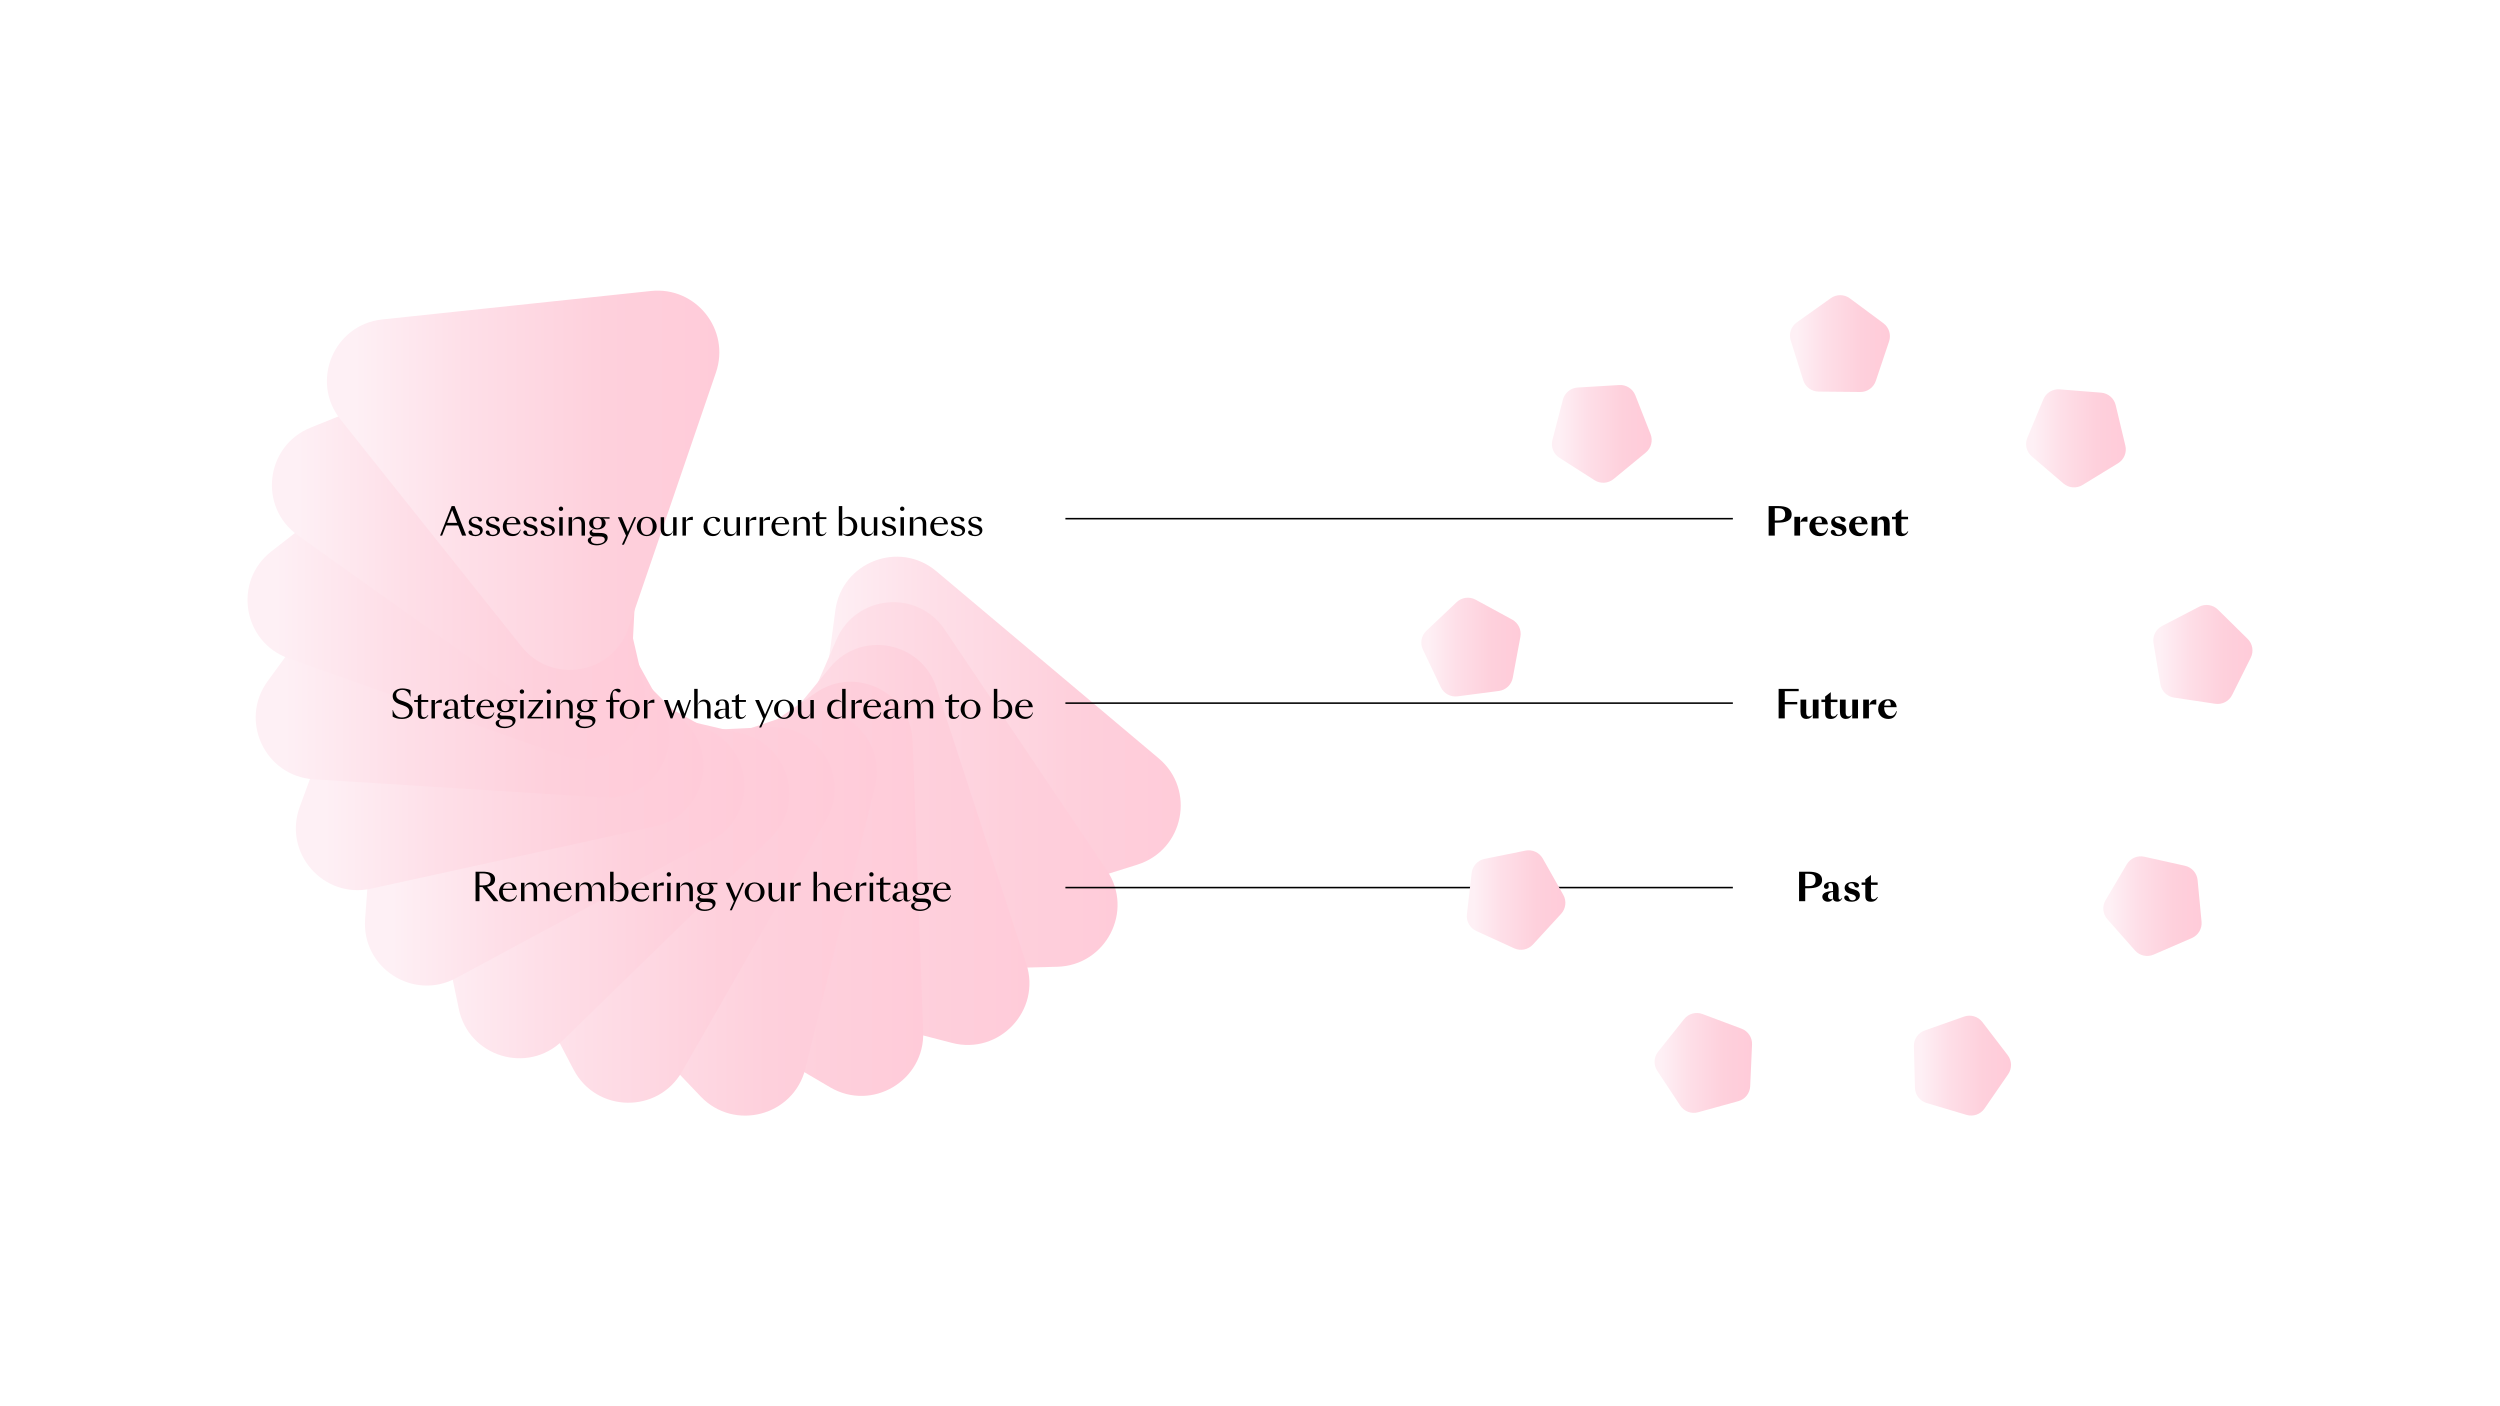 <?xml version="1.0" encoding="UTF-8"?><svg id="Layer_1" xmlns="http://www.w3.org/2000/svg" xmlns:xlink="http://www.w3.org/1999/xlink" viewBox="0 0 1600 900"><defs><style>.cls-1,.cls-2{fill:none;}.cls-3{fill:url(#linear-gradient-8);}.cls-4{fill:url(#linear-gradient-7);}.cls-5{fill:url(#linear-gradient-5);}.cls-6{fill:url(#linear-gradient-6);}.cls-7{fill:url(#linear-gradient-9);}.cls-8{fill:url(#linear-gradient-4);}.cls-9{fill:url(#linear-gradient-3);}.cls-10{fill:url(#linear-gradient-2);}.cls-11{fill:url(#linear-gradient);}.cls-12{fill:#fff;}.cls-13{fill:url(#linear-gradient-10);}.cls-14{fill:url(#linear-gradient-11);}.cls-15{fill:url(#linear-gradient-12);}.cls-16{fill:url(#linear-gradient-13);}.cls-17{fill:url(#linear-gradient-19);}.cls-18{fill:url(#linear-gradient-14);}.cls-19{fill:url(#linear-gradient-21);}.cls-20{fill:url(#linear-gradient-20);}.cls-21{fill:url(#linear-gradient-22);}.cls-22{fill:url(#linear-gradient-15);}.cls-23{fill:url(#linear-gradient-16);}.cls-24{fill:url(#linear-gradient-17);}.cls-25{fill:url(#linear-gradient-18);}.cls-2{stroke:#000;stroke-miterlimit:10;}</style><linearGradient id="linear-gradient" x1="511.51" y1="481.59" x2="755.68" y2="481.59" gradientUnits="userSpaceOnUse"><stop offset=".07" stop-color="#fef0f5"/><stop offset=".35" stop-color="#fedfe8"/><stop offset=".71" stop-color="#fed0dc"/><stop offset="1" stop-color="#ffcbd9"/></linearGradient><linearGradient id="linear-gradient-2" x1="463.16" y1="504.25" x2="715.25" y2="504.25" xlink:href="#linear-gradient"/><linearGradient id="linear-gradient-3" x1="412.25" y1="540.78" x2="658.87" y2="540.78" xlink:href="#linear-gradient"/><linearGradient id="linear-gradient-4" x1="362.68" y1="568.84" x2="590.87" y2="568.84" xlink:href="#linear-gradient"/><linearGradient id="linear-gradient-5" x1="318.19" y1="584.13" x2="561.2" y2="584.13" xlink:href="#linear-gradient"/><linearGradient id="linear-gradient-6" x1="282.24" y1="585.51" x2="534.2" y2="585.51" xlink:href="#linear-gradient"/><linearGradient id="linear-gradient-7" x1="257.67" y1="553.04" x2="505.17" y2="553.04" xlink:href="#linear-gradient"/><linearGradient id="linear-gradient-8" x1="233.56" y1="504.92" x2="476.42" y2="504.92" xlink:href="#linear-gradient"/><linearGradient id="linear-gradient-9" x1="189.33" y1="448.95" x2="450.19" y2="448.95" xlink:href="#linear-gradient"/><linearGradient id="linear-gradient-10" x1="163.63" y1="395.25" x2="428.46" y2="395.25" xlink:href="#linear-gradient"/><linearGradient id="linear-gradient-11" x1="158.42" y1="362.06" x2="412.83" y2="362.06" xlink:href="#linear-gradient"/><linearGradient id="linear-gradient-12" x1="174.02" y1="331.98" x2="413.49" y2="331.98" xlink:href="#linear-gradient"/><linearGradient id="linear-gradient-13" x1="209.22" y1="307.37" x2="460.39" y2="307.37" xlink:href="#linear-gradient"/><linearGradient id="linear-gradient-14" x1="1059.31" y1="679.91" x2="1121.71" y2="679.91" gradientTransform="translate(-.39 .36)" xlink:href="#linear-gradient"/><linearGradient id="linear-gradient-15" x1="939.14" y1="575.68" x2="1002.24" y2="575.68" gradientTransform="translate(-.39 .36)" xlink:href="#linear-gradient"/><linearGradient id="linear-gradient-16" x1="910.03" y1="413.78" x2="973.62" y2="413.78" gradientTransform="translate(-.39 .36)" xlink:href="#linear-gradient"/><linearGradient id="linear-gradient-17" x1="993.59" y1="277.33" x2="1057.47" y2="277.33" gradientTransform="translate(-.39 .36)" xlink:href="#linear-gradient"/><linearGradient id="linear-gradient-18" x1="1145.97" y1="219.55" x2="1209.93" y2="219.55" gradientTransform="translate(-.39 .36)" xlink:href="#linear-gradient"/><linearGradient id="linear-gradient-19" x1="1297.1" y1="280.18" x2="1360.92" y2="280.18" gradientTransform="translate(-.39 .36)" xlink:href="#linear-gradient"/><linearGradient id="linear-gradient-20" x1="1378.5" y1="418.49" x2="1441.97" y2="418.49" gradientTransform="translate(-.39 .36)" xlink:href="#linear-gradient"/><linearGradient id="linear-gradient-21" x1="1346.51" y1="579.56" x2="1409.43" y2="579.56" gradientTransform="translate(-.39 .36)" xlink:href="#linear-gradient"/><linearGradient id="linear-gradient-22" x1="1225.29" y1="681.64" x2="1287.45" y2="681.64" gradientTransform="translate(-.39 .36)" xlink:href="#linear-gradient"/></defs><rect class="cls-12" width="1600" height="900"/><g id="_Radial_Repeat_"><path class="cls-11" d="M727.92,553.38l-165,51.67c-27.61,8.65-54.86-14.29-51.05-42.96l22.74-171.4c4.11-30.97,40.8-45.19,64.7-25.07l142.26,119.72c23.9,20.12,16.16,58.7-13.65,68.03Z"/></g><g id="_Radial_Repeat_-2"><path class="cls-10" d="M676.61,618.73l-172.84,4.36c-28.92.73-48.82-28.81-37.28-55.34l68.95-158.56c12.46-28.65,51.65-32.24,69.1-6.33l103.89,154.2c17.46,25.91-.59,60.88-31.82,61.67Z"/></g><g id="_Radial_Repeat_-3"><path class="cls-9" d="M609.33,667.47l-167.39-43.29c-28.01-7.24-39.03-41.11-20.65-63.45l109.86-133.51c19.85-24.12,58.51-16.81,68.18,12.9l57.53,176.81c9.67,29.71-17.29,58.37-47.53,50.55Z"/></g><g id="_Radial_Repeat_-4"><path class="cls-8" d="M531.25,695.86l-149.06-87.61c-24.94-14.66-26.23-50.25-2.42-66.68l142.31-98.2c25.71-17.74,60.88-.09,62.01,31.13l6.75,185.81c1.13,31.22-32.66,51.38-59.59,35.55Z"/></g><g id="_Radial_Repeat_-5"><path class="cls-5" d="M448.38,701.7l-119.25-125.19c-19.95-20.95-11.42-55.52,15.99-64.78l163.81-55.32c29.6-10,58.56,16.64,51.08,46.97l-44.56,180.51c-7.49,30.33-45.52,40.43-67.07,17.81Z"/></g><g id="_Radial_Repeat_-6"><path class="cls-6" d="M367.09,684.54l-80.27-153.14c-13.43-25.62,4.28-56.52,33.17-57.89l172.71-8.19c31.21-1.48,51.74,32.09,36.21,59.2l-92.43,161.33c-15.53,27.11-54.87,26.37-69.38-1.3Z"/></g><g id="_Radial_Repeat_-7"><path class="cls-4" d="M293.63,645.72l-35.11-169.3c-5.87-28.33,19.64-53.17,47.8-46.55l168.31,39.57c30.41,7.15,40.93,45.07,18.55,66.86l-133.2,129.73c-22.38,21.8-60.01,10.28-66.35-20.31Z"/></g><g id="_Radial_Repeat_-8"><path class="cls-3" d="M233.67,588.21l12.75-172.43c2.13-28.85,33.49-45.73,58.75-31.63l150.96,84.29c27.28,15.23,26.98,54.58-.53,69.39l-163.71,88.14c-27.51,14.81-60.52-6.6-58.22-37.76Z"/></g><g id="_Radial_Repeat_-9"><path class="cls-7" d="M191.82,516.44l59.63-162.29c9.98-27.15,44.77-34.77,65.18-14.27l122,122.52c22.04,22.14,10.94,59.89-19.57,66.57l-181.63,39.78c-30.52,6.68-56.38-22.97-45.61-52.3Z"/></g><g id="_Radial_Repeat_-10"><path class="cls-13" d="M171.3,435.94l101.92-139.67c17.05-23.37,52.6-21.14,66.59,4.18l83.65,151.32c15.11,27.34-5.93,60.59-37.11,58.63l-185.57-11.65c-31.18-1.96-47.9-37.58-29.48-62.81Z"/></g><g id="_Radial_Repeat_-11"><path class="cls-14" d="M173.67,352.89l136.37-106.3c22.82-17.78,56.38-5.87,62.88,22.31l38.86,168.48c7.02,30.44-22.35,56.63-51.79,46.18l-175.23-62.18c-29.44-10.45-35.73-49.29-11.09-68.5Z"/></g><g id="_Radial_Repeat_-12"><path class="cls-15" d="M198.78,273.69l160.32-64.74c26.82-10.83,55.82,9.84,54.33,38.73l-8.92,172.67c-1.61,31.2-37.05,48.31-62.48,30.18l-151.4-107.93c-25.44-18.13-20.82-57.21,8.15-68.91Z"/></g><g id="_Radial_Repeat_-13"><path class="cls-16" d="M244.67,204.44l171.94-18.21c28.77-3.05,50.97,24.8,41.6,52.17l-56.01,163.58c-10.12,29.56-48.89,36.28-68.37,11.85l-115.93-145.37c-19.48-24.42-4.3-60.73,26.77-64.02Z"/></g><rect class="cls-1" x="248.86" y="323.89" width="413.22" height="333.15"/><path d="M293.2,336.28h-7.68l-2.57,6.5h-1.3l7.42-18.89h1.87l7.42,18.89h-2.62l-2.54-6.5ZM286.16,334.64h6.41l-3.19-8.14-3.22,8.14Z"/><path d="M299.83,340.62c0-.62.43-1.1,1.18-1.1.98,0,1.06.67,1.25,1.37.22.74.55,1.42,2.09,1.42s2.86-.72,2.86-2.14c0-1.25-1.13-1.9-2.69-2.33l-1.27-.36c-2.18-.62-3.22-1.8-3.22-3.43,0-1.87,1.78-3.38,4.46-3.38,2.16,0,3.96.77,3.96,1.99,0,.65-.38,1.15-1.1,1.15-1.82,0-.53-2.35-3.24-2.35-1.34,0-2.45.74-2.45,1.9,0,.98.72,1.63,2.35,2.09l1.27.36c2.28.65,3.67,1.58,3.67,3.6,0,2.42-2.35,3.72-4.73,3.72-2.11,0-4.39-.96-4.39-2.5Z"/><path d="M310.9,340.62c0-.62.43-1.1,1.18-1.1.98,0,1.06.67,1.25,1.37.22.74.55,1.42,2.09,1.42s2.86-.72,2.86-2.14c0-1.25-1.13-1.9-2.69-2.33l-1.27-.36c-2.18-.62-3.22-1.8-3.22-3.43,0-1.87,1.78-3.38,4.46-3.38,2.16,0,3.96.77,3.96,1.99,0,.65-.38,1.15-1.1,1.15-1.82,0-.53-2.35-3.24-2.35-1.34,0-2.45.74-2.45,1.9,0,.98.72,1.63,2.35,2.09l1.27.36c2.28.65,3.67,1.58,3.67,3.6,0,2.42-2.35,3.72-4.73,3.72-2.11,0-4.39-.96-4.39-2.5Z"/><path d="M324.23,335.6c-.02.26-.02.53-.02.79,0,3.12,1.56,5.4,4.54,5.4,1.68,0,3.41-.72,4.2-2.88l.29.07c-.7,2.76-2.47,4.13-5.26,4.13-3.65,0-6.19-2.38-6.19-6.12s2.78-6.26,6.07-6.26c2.81,0,5.02,1.82,5.23,4.87h-8.86ZM324.35,334.76h6.19c-.17-2.16-.94-3.34-2.69-3.34-2.18,0-3.22,1.66-3.5,3.34Z"/><path d="M334.93,340.62c0-.62.43-1.1,1.18-1.1.98,0,1.06.67,1.25,1.37.22.74.55,1.42,2.09,1.42s2.86-.72,2.86-2.14c0-1.25-1.13-1.9-2.69-2.33l-1.27-.36c-2.18-.62-3.22-1.8-3.22-3.43,0-1.87,1.78-3.38,4.46-3.38,2.16,0,3.96.77,3.96,1.99,0,.65-.38,1.15-1.1,1.15-1.82,0-.53-2.35-3.24-2.35-1.34,0-2.45.74-2.45,1.9,0,.98.72,1.63,2.35,2.09l1.27.36c2.28.65,3.67,1.58,3.67,3.6,0,2.42-2.35,3.72-4.73,3.72-2.11,0-4.39-.96-4.39-2.5Z"/><path d="M345.99,340.62c0-.62.43-1.1,1.18-1.1.98,0,1.06.67,1.25,1.37.22.74.55,1.42,2.09,1.42s2.86-.72,2.86-2.14c0-1.25-1.13-1.9-2.69-2.33l-1.27-.36c-2.18-.62-3.22-1.8-3.22-3.43,0-1.87,1.78-3.38,4.46-3.38,2.16,0,3.96.77,3.96,1.99,0,.65-.38,1.15-1.1,1.15-1.82,0-.53-2.35-3.24-2.35-1.34,0-2.45.74-2.45,1.9,0,.98.72,1.63,2.35,2.09l1.27.36c2.28.65,3.67,1.58,3.67,3.6,0,2.42-2.35,3.72-4.73,3.72-2.11,0-4.39-.96-4.39-2.5Z"/><path d="M359.01,324.2c.79,0,1.42.62,1.42,1.42s-.62,1.39-1.42,1.39-1.39-.6-1.39-1.39.6-1.42,1.39-1.42ZM360.14,342.78h-2.21v-11.79h2.21v11.79Z"/><path d="M366.13,334.52v8.26h-2.21v-11.79h2.21v3.53c.36-2.18,1.87-3.79,4.2-3.79,2.98,0,4.06,1.94,4.06,4.66v7.39h-2.21v-7.34c0-2.42-1.03-3.38-2.69-3.38-1.37,0-2.81.65-3.36,2.47Z"/><path d="M384.24,331h5.86v.98l-4.06-.12c.94.65,1.58,1.61,1.58,2.93,0,2.52-2.59,4.06-5.28,4.06-.62,0-1.25-.07-1.85-.24-1.25.29-1.61.91-1.61,1.37,0,.62.5,1.06,2.11,1.06h1.87c3.24,0,6.05.34,6.05,3.05,0,3.22-3.7,4.92-6.91,4.92s-5.81-1.18-5.81-3.24c0-1.51,1.7-2.21,4.08-2.47-1.56.53-2.06,1.25-2.06,2.18,0,2.02,1.97,2.64,3.98,2.64,2.26,0,4.87-.94,4.87-2.71,0-1.54-1.15-2.11-3.82-2.11h-2.74c-2.38,0-3.19-1.34-3.19-2.33,0-1.3,1.25-2.11,3.14-2.35-1.9-.55-3.38-1.9-3.38-3.82,0-2.52,2.59-4.06,5.26-4.06.6,0,1.25.1,1.9.26ZM382.34,331.48c-1.78,0-2.71,1.13-2.71,3.31s.94,3.31,2.71,3.31,2.76-1.03,2.76-3.31-.91-3.31-2.76-3.31Z"/><path d="M397.92,331l3.89,9.36,4.13-9.36h1.22l-7.85,17.59h-1.3l2.64-5.74-5.21-11.86h2.47Z"/><path d="M413.92,343.12c-3.43,0-6.36-2.62-6.36-6.19s2.93-6.19,6.36-6.19,6.36,2.64,6.36,6.19-2.93,6.19-6.36,6.19ZM413.92,331.5c-2.98,0-3.84,3.02-3.84,5.42s.82,5.42,3.84,5.42,3.84-3.14,3.84-5.42-.82-5.42-3.84-5.42Z"/><path d="M426.8,343.12c-2.66,0-3.98-1.63-3.98-4.99v-7.13h2.21v7.42c0,2.42.98,3.5,2.64,3.5,1.32,0,2.52-.65,3.14-2.42-.38,2.16-1.97,3.62-4.01,3.62ZM430.81,331h2.21v11.79h-2.21v-11.79Z"/><path d="M441.81,332.75c-1.13,0-2.4.24-2.81,1.39v8.64h-2.21v-11.79h2.21v3.14c.36-1.99,1.9-3.41,4.42-3.41v2.14c-.38-.07-.98-.12-1.61-.12Z"/><path d="M456.45,331.45c-2.21,0-3.84,1.82-3.74,5.04.1,3.05,1.61,5.3,4.34,5.3,1.39,0,3.02-.6,3.94-2.88l.26.1c-.65,2.71-2.35,4.1-5.02,4.1-3.41,0-5.98-2.28-5.98-6.14,0-4.1,3.34-6.22,6.46-6.22,2.09,0,4.1.89,4.1,2.21,0,.58-.41,1.08-1.06,1.08-2.21,0-.72-2.59-3.31-2.59Z"/><path d="M467.38,343.12c-2.66,0-3.98-1.63-3.98-4.99v-7.13h2.21v7.42c0,2.42.98,3.5,2.64,3.5,1.32,0,2.52-.65,3.14-2.42-.38,2.16-1.97,3.62-4.01,3.62ZM471.39,331h2.21v11.79h-2.21v-11.79Z"/><path d="M482.39,332.75c-1.13,0-2.4.24-2.81,1.39v8.64h-2.21v-11.79h2.21v3.14c.36-1.99,1.9-3.41,4.42-3.41v2.14c-.38-.07-.98-.12-1.61-.12Z"/><path d="M491.19,332.75c-1.13,0-2.4.24-2.81,1.39v8.64h-2.21v-11.79h2.21v3.14c.36-1.99,1.9-3.41,4.42-3.41v2.14c-.38-.07-.98-.12-1.61-.12Z"/><path d="M496.16,335.6c-.02.26-.02.53-.02.79,0,3.12,1.56,5.4,4.54,5.4,1.68,0,3.41-.72,4.2-2.88l.29.07c-.7,2.76-2.47,4.13-5.26,4.13-3.65,0-6.19-2.38-6.19-6.12s2.78-6.26,6.07-6.26c2.81,0,5.02,1.82,5.23,4.87h-8.86ZM496.28,334.76h6.19c-.17-2.16-.94-3.34-2.69-3.34-2.18,0-3.22,1.66-3.5,3.34Z"/><path d="M510.02,334.52v8.26h-2.21v-11.79h2.21v3.53c.36-2.18,1.87-3.79,4.2-3.79,2.98,0,4.06,1.94,4.06,4.66v7.39h-2.21v-7.34c0-2.42-1.03-3.38-2.69-3.38-1.37,0-2.81.65-3.36,2.47Z"/><path d="M519.87,331h2.38v-2.59l2.18-1.3v3.89h4.46v1.22h-4.46v7.42c0,1.94.86,2.4,1.87,2.4s1.8-.53,2.35-1.49l.29.12c-.7,1.49-1.73,2.45-3.55,2.45s-3.14-.58-3.14-3.19v-7.7h-2.38v-1.22Z"/><path d="M536.84,342.78v-18.89h2.21v8.76c.62-.86,1.85-1.92,3.67-1.92,3.53,0,5.93,2.62,5.93,6.19s-2.4,6.19-5.93,6.19c-1.82,0-3.05-1.06-3.67-1.92v1.58h-2.21ZM539.05,332.65v8.54c.82.62,1.63.84,2.64.84,2.69,0,4.51-1.94,4.51-5.11s-1.82-5.11-4.51-5.11c-1.01,0-1.82.22-2.64.84Z"/><path d="M555.25,343.12c-2.66,0-3.98-1.63-3.98-4.99v-7.13h2.21v7.42c0,2.42.98,3.5,2.64,3.5,1.32,0,2.52-.65,3.14-2.42-.38,2.16-1.97,3.62-4.01,3.62ZM559.25,331h2.21v11.79h-2.21v-11.79Z"/><path d="M564.39,340.62c0-.62.43-1.1,1.18-1.1.98,0,1.06.67,1.25,1.37.22.74.55,1.42,2.09,1.42s2.86-.72,2.86-2.14c0-1.25-1.13-1.9-2.69-2.33l-1.27-.36c-2.18-.62-3.22-1.8-3.22-3.43,0-1.87,1.78-3.38,4.46-3.38,2.16,0,3.96.77,3.96,1.99,0,.65-.38,1.15-1.1,1.15-1.82,0-.53-2.35-3.24-2.35-1.34,0-2.45.74-2.45,1.9,0,.98.72,1.63,2.35,2.09l1.27.36c2.28.65,3.67,1.58,3.67,3.6,0,2.42-2.35,3.72-4.73,3.72-2.11,0-4.39-.96-4.39-2.5Z"/><path d="M577.41,324.2c.79,0,1.42.62,1.42,1.42s-.62,1.39-1.42,1.39-1.39-.6-1.39-1.39.6-1.42,1.39-1.42ZM578.53,342.78h-2.21v-11.79h2.21v11.79Z"/><path d="M584.52,334.52v8.26h-2.21v-11.79h2.21v3.53c.36-2.18,1.87-3.79,4.2-3.79,2.98,0,4.06,1.94,4.06,4.66v7.39h-2.21v-7.34c0-2.42-1.03-3.38-2.69-3.38-1.37,0-2.81.65-3.36,2.47Z"/><path d="M597.83,335.6c-.02.26-.02.53-.02.79,0,3.12,1.56,5.4,4.54,5.4,1.68,0,3.41-.72,4.2-2.88l.29.07c-.7,2.76-2.47,4.13-5.26,4.13-3.65,0-6.19-2.38-6.19-6.12s2.78-6.26,6.07-6.26c2.81,0,5.02,1.82,5.23,4.87h-8.86ZM597.95,334.76h6.19c-.17-2.16-.94-3.34-2.69-3.34-2.18,0-3.22,1.66-3.5,3.34Z"/><path d="M608.53,340.62c0-.62.43-1.1,1.18-1.1.98,0,1.06.67,1.25,1.37.22.74.55,1.42,2.09,1.42s2.86-.72,2.86-2.14c0-1.25-1.13-1.9-2.69-2.33l-1.27-.36c-2.18-.62-3.22-1.8-3.22-3.43,0-1.87,1.78-3.38,4.46-3.38,2.16,0,3.96.77,3.96,1.99,0,.65-.38,1.15-1.1,1.15-1.82,0-.53-2.35-3.24-2.35-1.34,0-2.45.74-2.45,1.9,0,.98.72,1.63,2.35,2.09l1.27.36c2.28.65,3.67,1.58,3.67,3.6,0,2.42-2.35,3.72-4.73,3.72-2.11,0-4.39-.96-4.39-2.5Z"/><path d="M619.6,340.62c0-.62.43-1.1,1.18-1.1.98,0,1.06.67,1.25,1.37.22.74.55,1.42,2.09,1.42s2.86-.72,2.86-2.14c0-1.25-1.13-1.9-2.69-2.33l-1.27-.36c-2.18-.62-3.22-1.8-3.22-3.43,0-1.87,1.78-3.38,4.46-3.38,2.16,0,3.96.77,3.96,1.99,0,.65-.38,1.15-1.1,1.15-1.82,0-.53-2.35-3.24-2.35-1.34,0-2.45.74-2.45,1.9,0,.98.72,1.63,2.35,2.09l1.27.36c2.28.65,3.67,1.58,3.67,3.6,0,2.42-2.35,3.72-4.73,3.72-2.11,0-4.39-.96-4.39-2.5Z"/><path d="M257.77,451.36l-1.82-.62c-3.34-1.13-4.63-2.95-4.63-5.33,0-2.88,2.69-4.82,6.17-4.82,2.04,0,3.86.46,5.23,1.08v4.06h-.24c-.86-2.81-2.64-4.2-4.97-4.2-2.47,0-3.98,1.3-3.98,3.1,0,1.58.65,2.81,3.05,3.67l1.82.62c2.95,1.01,5.76,2.42,5.76,5.74s-2.54,5.47-6.84,5.47c-2.4,0-4.42-.5-6-1.49l-.07-4.2h.24c1.03,3.24,2.86,4.75,5.74,4.75,3.12,0,4.7-1.61,4.7-3.65s-1.15-3.14-4.15-4.18Z"/><path d="M265.06,448h2.38v-2.59l2.18-1.3v3.89h4.46v1.22h-4.46v7.42c0,1.94.86,2.4,1.87,2.4s1.8-.53,2.35-1.49l.29.12c-.7,1.49-1.73,2.45-3.55,2.45s-3.14-.58-3.14-3.19v-7.7h-2.38v-1.22Z"/><path d="M281.17,449.75c-1.13,0-2.4.24-2.81,1.39v8.64h-2.21v-11.79h2.21v3.14c.36-1.99,1.9-3.41,4.42-3.41v2.14c-.38-.07-.98-.12-1.61-.12Z"/><path d="M290.82,454.14c-3.67,0-4.63,1.49-4.63,2.9,0,1.27.86,1.99,2.11,1.99.79,0,1.78-.34,2.5-1.13-.79,1.34-1.9,2.21-3.48,2.21-2.16,0-3.65-1.3-3.65-3.1,0-2.64,3.34-3.38,7.15-3.41l.02-1.97c.02-2.45-.84-3.31-2.16-3.31-1.58,0-2.02.72-1.78,1.9.17.84-.34,1.44-1.06,1.44-.62,0-1.15-.43-1.15-1.2,0-1.44,1.92-2.81,4.13-2.81,2.52,0,4.25,1.03,4.22,4.51l-.05,5.57c-.02,1.18.31,1.49.91,1.49.36,0,.77-.19,1.22-.65l.19.19c-.77,1.03-1.63,1.27-2.4,1.27-1.13,0-2.16-.58-2.14-2.4l.02-3.5Z"/><path d="M294.9,448h2.38v-2.59l2.18-1.3v3.89h4.46v1.22h-4.46v7.42c0,1.94.86,2.4,1.87,2.4s1.8-.53,2.35-1.49l.29.12c-.7,1.49-1.73,2.45-3.55,2.45s-3.14-.58-3.14-3.19v-7.7h-2.38v-1.22Z"/><path d="M307.38,452.6c-.02.26-.02.53-.02.79,0,3.12,1.56,5.4,4.54,5.4,1.68,0,3.41-.72,4.2-2.88l.29.07c-.7,2.76-2.47,4.13-5.26,4.13-3.65,0-6.19-2.38-6.19-6.12s2.78-6.26,6.07-6.26c2.81,0,5.02,1.82,5.23,4.87h-8.86ZM307.5,451.76h6.19c-.17-2.16-.94-3.34-2.69-3.34-2.18,0-3.22,1.66-3.5,3.34Z"/><path d="M325.27,448h5.86v.98l-4.06-.12c.94.65,1.58,1.61,1.58,2.93,0,2.52-2.59,4.06-5.28,4.06-.62,0-1.25-.07-1.85-.24-1.25.29-1.61.91-1.61,1.37,0,.62.5,1.06,2.11,1.06h1.87c3.24,0,6.05.34,6.05,3.05,0,3.22-3.7,4.92-6.91,4.92s-5.81-1.18-5.81-3.24c0-1.51,1.7-2.21,4.08-2.47-1.56.53-2.06,1.25-2.06,2.18,0,2.02,1.97,2.64,3.98,2.64,2.26,0,4.87-.94,4.87-2.71,0-1.54-1.15-2.11-3.82-2.11h-2.74c-2.38,0-3.19-1.34-3.19-2.33,0-1.3,1.25-2.11,3.14-2.35-1.9-.55-3.38-1.9-3.38-3.82,0-2.52,2.59-4.06,5.26-4.06.6,0,1.25.1,1.9.26ZM323.37,448.48c-1.78,0-2.71,1.13-2.71,3.31s.94,3.31,2.71,3.31,2.76-1.03,2.76-3.31-.91-3.31-2.76-3.31Z"/><path d="M334.02,441.2c.79,0,1.42.62,1.42,1.42s-.62,1.39-1.42,1.39-1.39-.6-1.39-1.39.6-1.42,1.39-1.42ZM335.15,459.78h-2.21v-11.79h2.21v11.79Z"/><path d="M340.02,458.8h7.68v.98h-10.15v-.98l7.46-9.82h-6.6v-.98h9.1v.98l-7.49,9.82Z"/><path d="M351.19,441.2c.79,0,1.42.62,1.42,1.42s-.62,1.39-1.42,1.39-1.39-.6-1.39-1.39.6-1.42,1.39-1.42ZM352.32,459.78h-2.21v-11.79h2.21v11.79Z"/><path d="M358.31,451.52v8.26h-2.21v-11.79h2.21v3.53c.36-2.18,1.87-3.79,4.2-3.79,2.98,0,4.06,1.94,4.06,4.66v7.39h-2.21v-7.34c0-2.42-1.03-3.38-2.69-3.38-1.37,0-2.81.65-3.36,2.47Z"/><path d="M376.42,448h5.86v.98l-4.06-.12c.94.65,1.58,1.61,1.58,2.93,0,2.52-2.59,4.06-5.28,4.06-.62,0-1.25-.07-1.85-.24-1.25.29-1.61.91-1.61,1.37,0,.62.5,1.06,2.11,1.06h1.87c3.24,0,6.05.34,6.05,3.05,0,3.22-3.7,4.92-6.91,4.92s-5.81-1.18-5.81-3.24c0-1.51,1.7-2.21,4.08-2.47-1.56.53-2.06,1.25-2.06,2.18,0,2.02,1.97,2.64,3.98,2.64,2.26,0,4.87-.94,4.87-2.71,0-1.54-1.15-2.11-3.82-2.11h-2.74c-2.38,0-3.19-1.34-3.19-2.33,0-1.3,1.25-2.11,3.14-2.35-1.9-.55-3.38-1.9-3.38-3.82,0-2.52,2.59-4.06,5.26-4.06.6,0,1.25.1,1.9.26ZM374.52,448.48c-1.78,0-2.71,1.13-2.71,3.31s.94,3.31,2.71,3.31,2.76-1.03,2.76-3.31-.91-3.31-2.76-3.31Z"/><path d="M387.99,448h2.38c.05-4.54,1.66-7.22,4.8-7.22,1.15,0,2.04.48,2.04,1.3,0,.67-.46,1.08-1.06,1.08-1.22,0-1.42-1.18-2.59-1.18s-2.06,1.66-1.06,6.02h3.94v1.22h-3.86v10.56h-2.21v-10.56h-2.38v-1.22Z"/><path d="M403.02,460.12c-3.43,0-6.36-2.62-6.36-6.19s2.93-6.19,6.36-6.19,6.36,2.64,6.36,6.19-2.93,6.19-6.36,6.19ZM403.02,448.5c-2.98,0-3.84,3.02-3.84,5.42s.82,5.42,3.84,5.42,3.84-3.14,3.84-5.42-.82-5.42-3.84-5.42Z"/><path d="M417.18,449.75c-1.13,0-2.4.24-2.81,1.39v8.64h-2.21v-11.79h2.21v3.14c.36-1.99,1.9-3.41,4.42-3.41v2.14c-.38-.07-.98-.12-1.61-.12Z"/><path d="M434.89,448l3.17,8.81,3.12-8.81h1.08l-4.25,11.79h-1.2l-3.24-8.83-3.22,8.83h-1.2l-4.25-11.79h2.42l3.07,8.81,3.24-8.81h1.25Z"/><path d="M446.5,451.52v8.26h-2.21v-18.89h2.21v10.63c.36-2.18,1.87-3.79,4.2-3.79,2.98,0,4.06,1.99,4.06,4.66v7.39h-2.21v-7.34c0-2.42-1.03-3.5-2.69-3.5-1.37,0-2.81.77-3.36,2.59Z"/><path d="M464.29,454.14c-3.67,0-4.63,1.49-4.63,2.9,0,1.27.86,1.99,2.11,1.99.79,0,1.78-.34,2.5-1.13-.79,1.34-1.9,2.21-3.48,2.21-2.16,0-3.65-1.3-3.65-3.1,0-2.64,3.34-3.38,7.15-3.41l.02-1.97c.02-2.45-.84-3.31-2.16-3.31-1.58,0-2.02.72-1.78,1.9.17.84-.34,1.44-1.06,1.44-.62,0-1.15-.43-1.15-1.2,0-1.44,1.92-2.81,4.13-2.81,2.52,0,4.25,1.03,4.22,4.51l-.05,5.57c-.02,1.18.31,1.49.91,1.49.36,0,.77-.19,1.22-.65l.19.19c-.77,1.03-1.63,1.27-2.4,1.27-1.13,0-2.16-.58-2.14-2.4l.02-3.5Z"/><path d="M468.37,448h2.38v-2.59l2.18-1.3v3.89h4.46v1.22h-4.46v7.42c0,1.94.86,2.4,1.87,2.4s1.8-.53,2.35-1.49l.29.12c-.7,1.49-1.73,2.45-3.55,2.45s-3.14-.58-3.14-3.19v-7.7h-2.38v-1.22Z"/><path d="M485.75,448l3.89,9.36,4.13-9.36h1.22l-7.85,17.59h-1.3l2.64-5.74-5.21-11.86h2.47Z"/><path d="M501.75,460.12c-3.43,0-6.36-2.62-6.36-6.19s2.93-6.19,6.36-6.19,6.36,2.64,6.36,6.19-2.93,6.19-6.36,6.19ZM501.75,448.5c-2.98,0-3.84,3.02-3.84,5.42s.82,5.42,3.84,5.42,3.84-3.14,3.84-5.42-.82-5.42-3.84-5.42Z"/><path d="M514.62,460.12c-2.66,0-3.98-1.63-3.98-4.99v-7.13h2.21v7.42c0,2.42.98,3.5,2.64,3.5,1.32,0,2.52-.65,3.14-2.42-.38,2.16-1.97,3.62-4.01,3.62ZM518.63,448h2.21v11.79h-2.21v-11.79Z"/><path d="M535.31,447.73c1.82,0,3.05,1.06,3.67,1.92-.82-.62-1.63-.84-2.64-.84-2.69,0-4.51,1.94-4.51,5.11s1.82,5.14,4.51,5.14c1.01,0,1.82-.22,2.64-.84-.62.86-1.85,1.9-3.67,1.9-3.53,0-5.93-2.62-5.93-6.19s2.4-6.19,5.93-6.19ZM541.19,440.89v18.89h-2.21v-18.89h2.21Z"/><path d="M549.99,449.75c-1.13,0-2.4.24-2.81,1.39v8.64h-2.21v-11.79h2.21v3.14c.36-1.99,1.9-3.41,4.42-3.41v2.14c-.38-.07-.98-.12-1.61-.12Z"/><path d="M554.97,452.6c-.02.26-.02.53-.02.79,0,3.12,1.56,5.4,4.54,5.4,1.68,0,3.41-.72,4.2-2.88l.29.07c-.7,2.76-2.47,4.13-5.26,4.13-3.65,0-6.19-2.38-6.19-6.12s2.78-6.26,6.07-6.26c2.81,0,5.02,1.82,5.23,4.87h-8.86ZM555.09,451.76h6.19c-.17-2.16-.94-3.34-2.69-3.34-2.18,0-3.22,1.66-3.5,3.34Z"/><path d="M572.59,454.14c-3.67,0-4.63,1.49-4.63,2.9,0,1.27.86,1.99,2.11,1.99.79,0,1.78-.34,2.5-1.13-.79,1.34-1.9,2.21-3.48,2.21-2.16,0-3.65-1.3-3.65-3.1,0-2.64,3.34-3.38,7.15-3.41l.02-1.97c.02-2.45-.84-3.31-2.16-3.31-1.58,0-2.02.72-1.78,1.9.17.84-.34,1.44-1.06,1.44-.62,0-1.15-.43-1.15-1.2,0-1.44,1.92-2.81,4.13-2.81,2.52,0,4.25,1.03,4.22,4.51l-.05,5.57c-.02,1.18.31,1.49.91,1.49.36,0,.77-.19,1.22-.65l.19.19c-.77,1.03-1.63,1.27-2.4,1.27-1.13,0-2.16-.58-2.14-2.4l.02-3.5Z"/><path d="M581.14,451.52v8.26h-2.21v-11.79h2.21v3.53c.36-2.18,1.78-3.79,4.1-3.79,2.62,0,3.7,1.56,3.91,3.77.36-2.18,1.8-3.77,4.13-3.77,2.98,0,3.96,1.99,3.96,4.66v7.39h-2.21v-7.34c0-2.42-.94-3.5-2.59-3.5-1.37,0-2.74.77-3.29,2.59.02.29.05.58.05.86v7.39h-2.21v-7.34c0-2.42-.94-3.5-2.59-3.5-1.37,0-2.71.77-3.26,2.59Z"/><path d="M604.85,448h2.38v-2.59l2.18-1.3v3.89h4.46v1.22h-4.46v7.42c0,1.94.86,2.4,1.87,2.4s1.8-.53,2.35-1.49l.29.12c-.7,1.49-1.73,2.45-3.55,2.45s-3.14-.58-3.14-3.19v-7.7h-2.38v-1.22Z"/><path d="M621.16,460.12c-3.43,0-6.36-2.62-6.36-6.19s2.93-6.19,6.36-6.19,6.36,2.64,6.36,6.19-2.93,6.19-6.36,6.19ZM621.16,448.5c-2.98,0-3.84,3.02-3.84,5.42s.82,5.42,3.84,5.42,3.84-3.14,3.84-5.42-.82-5.42-3.84-5.42Z"/><path d="M636.06,459.78v-18.89h2.21v8.76c.62-.86,1.85-1.92,3.67-1.92,3.53,0,5.93,2.62,5.93,6.19s-2.4,6.19-5.93,6.19c-1.82,0-3.05-1.06-3.67-1.92v1.58h-2.21ZM638.27,449.65v8.54c.82.62,1.63.84,2.64.84,2.69,0,4.51-1.94,4.51-5.11s-1.82-5.11-4.51-5.11c-1.01,0-1.82.22-2.64.84Z"/><path d="M652.14,452.6c-.02.26-.02.53-.02.79,0,3.12,1.56,5.4,4.54,5.4,1.68,0,3.41-.72,4.2-2.88l.29.07c-.7,2.76-2.47,4.13-5.26,4.13-3.65,0-6.19-2.38-6.19-6.12s2.78-6.26,6.07-6.26c2.81,0,5.02,1.82,5.23,4.87h-8.86ZM652.26,451.76h6.19c-.17-2.16-.94-3.34-2.69-3.34-2.18,0-3.22,1.66-3.5,3.34Z"/><path d="M306.86,576.78h-2.5v-18.89h4.42c4.15,0,8.06.91,8.06,4.92,0,3.05-2.26,4.3-5.14,4.73l7.3,9.24h-3.07l-7.15-9.05h-1.92v9.05ZM314.03,562.81c0-3.14-2.09-3.84-5.42-3.84h-1.75v7.68h1.75c3.34,0,5.42-.7,5.42-3.84Z"/><path d="M321.81,569.6c-.02.26-.02.53-.02.79,0,3.12,1.56,5.4,4.54,5.4,1.68,0,3.41-.72,4.2-2.88l.29.07c-.7,2.76-2.47,4.13-5.26,4.13-3.65,0-6.19-2.38-6.19-6.12s2.78-6.26,6.07-6.26c2.81,0,5.02,1.82,5.23,4.87h-8.86ZM321.93,568.76h6.19c-.17-2.16-.94-3.34-2.69-3.34-2.18,0-3.22,1.66-3.5,3.34Z"/><path d="M335.67,568.52v8.26h-2.21v-11.79h2.21v3.53c.36-2.18,1.78-3.79,4.1-3.79,2.62,0,3.7,1.56,3.91,3.77.36-2.18,1.8-3.77,4.13-3.77,2.98,0,3.96,1.99,3.96,4.66v7.39h-2.21v-7.34c0-2.42-.94-3.5-2.59-3.5-1.37,0-2.74.77-3.29,2.59.02.29.05.58.05.86v7.39h-2.21v-7.34c0-2.42-.94-3.5-2.59-3.5-1.37,0-2.71.77-3.26,2.59Z"/><path d="M356.86,569.6c-.02.26-.02.53-.02.79,0,3.12,1.56,5.4,4.54,5.4,1.68,0,3.41-.72,4.2-2.88l.29.07c-.7,2.76-2.47,4.13-5.26,4.13-3.65,0-6.19-2.38-6.19-6.12s2.78-6.26,6.07-6.26c2.81,0,5.02,1.82,5.23,4.87h-8.86ZM356.98,568.76h6.19c-.17-2.16-.94-3.34-2.69-3.34-2.18,0-3.22,1.66-3.5,3.34Z"/><path d="M370.72,568.52v8.26h-2.21v-11.79h2.21v3.53c.36-2.18,1.78-3.79,4.1-3.79,2.62,0,3.7,1.56,3.91,3.77.36-2.18,1.8-3.77,4.13-3.77,2.98,0,3.96,1.99,3.96,4.66v7.39h-2.21v-7.34c0-2.42-.94-3.5-2.59-3.5-1.37,0-2.74.77-3.29,2.59.02.29.05.58.05.86v7.39h-2.21v-7.34c0-2.42-.94-3.5-2.59-3.5-1.37,0-2.71.77-3.26,2.59Z"/><path d="M390.46,576.78v-18.89h2.21v8.76c.62-.86,1.85-1.92,3.67-1.92,3.53,0,5.93,2.62,5.93,6.19s-2.4,6.19-5.93,6.19c-1.82,0-3.05-1.06-3.67-1.92v1.58h-2.21ZM392.66,566.65v8.54c.82.62,1.63.84,2.64.84,2.69,0,4.51-1.94,4.51-5.11s-1.82-5.11-4.51-5.11c-1.01,0-1.82.22-2.64.84Z"/><path d="M406.54,569.6c-.02.26-.02.53-.02.79,0,3.12,1.56,5.4,4.54,5.4,1.68,0,3.41-.72,4.2-2.88l.29.07c-.7,2.76-2.47,4.13-5.26,4.13-3.65,0-6.19-2.38-6.19-6.12s2.78-6.26,6.07-6.26c2.81,0,5.02,1.82,5.23,4.87h-8.86ZM406.66,568.76h6.19c-.17-2.16-.94-3.34-2.69-3.34-2.18,0-3.22,1.66-3.5,3.34Z"/><path d="M423.21,566.75c-1.13,0-2.4.24-2.81,1.39v8.64h-2.21v-11.79h2.21v3.14c.36-1.99,1.9-3.41,4.42-3.41v2.14c-.38-.07-.98-.12-1.61-.12Z"/><path d="M428.06,558.2c.79,0,1.42.62,1.42,1.42s-.62,1.39-1.42,1.39-1.39-.6-1.39-1.39.6-1.42,1.39-1.42ZM429.19,576.78h-2.21v-11.79h2.21v11.79Z"/><path d="M435.18,568.52v8.26h-2.21v-11.79h2.21v3.53c.36-2.18,1.87-3.79,4.2-3.79,2.98,0,4.06,1.94,4.06,4.66v7.39h-2.21v-7.34c0-2.42-1.03-3.38-2.69-3.38-1.37,0-2.81.65-3.36,2.47Z"/><path d="M453.29,565h5.86v.98l-4.06-.12c.94.65,1.58,1.61,1.58,2.93,0,2.52-2.59,4.06-5.28,4.06-.62,0-1.25-.07-1.85-.24-1.25.29-1.61.91-1.61,1.37,0,.62.5,1.06,2.11,1.06h1.87c3.24,0,6.05.34,6.05,3.05,0,3.22-3.7,4.92-6.91,4.92s-5.81-1.18-5.81-3.24c0-1.51,1.7-2.21,4.08-2.47-1.56.53-2.06,1.25-2.06,2.18,0,2.02,1.97,2.64,3.98,2.64,2.26,0,4.87-.94,4.87-2.71,0-1.54-1.15-2.11-3.82-2.11h-2.74c-2.38,0-3.19-1.34-3.19-2.33,0-1.3,1.25-2.11,3.14-2.35-1.9-.55-3.38-1.9-3.38-3.82,0-2.52,2.59-4.06,5.26-4.06.6,0,1.25.1,1.9.26ZM451.39,565.48c-1.78,0-2.71,1.13-2.71,3.31s.94,3.31,2.71,3.31,2.76-1.03,2.76-3.31-.91-3.31-2.76-3.31Z"/><path d="M466.97,565l3.89,9.36,4.13-9.36h1.22l-7.85,17.59h-1.3l2.64-5.74-5.21-11.86h2.47Z"/><path d="M482.97,577.12c-3.43,0-6.36-2.62-6.36-6.19s2.93-6.19,6.36-6.19,6.36,2.64,6.36,6.19-2.93,6.19-6.36,6.19ZM482.97,565.5c-2.98,0-3.84,3.02-3.84,5.42s.82,5.42,3.84,5.42,3.84-3.14,3.84-5.42-.82-5.42-3.84-5.42Z"/><path d="M495.85,577.12c-2.66,0-3.98-1.63-3.98-4.99v-7.13h2.21v7.42c0,2.42.98,3.5,2.64,3.5,1.32,0,2.52-.65,3.14-2.42-.38,2.16-1.97,3.62-4.01,3.62ZM499.86,565h2.21v11.79h-2.21v-11.79Z"/><path d="M510.86,566.75c-1.13,0-2.4.24-2.81,1.39v8.64h-2.21v-11.79h2.21v3.14c.36-1.99,1.9-3.41,4.42-3.41v2.14c-.38-.07-.98-.12-1.61-.12Z"/><path d="M522.86,568.52v8.26h-2.21v-18.89h2.21v10.63c.36-2.18,1.87-3.79,4.2-3.79,2.98,0,4.06,1.99,4.06,4.66v7.39h-2.21v-7.34c0-2.42-1.03-3.5-2.69-3.5-1.37,0-2.81.77-3.36,2.59Z"/><path d="M536.17,569.6c-.02.26-.02.53-.02.79,0,3.12,1.56,5.4,4.54,5.4,1.68,0,3.41-.72,4.2-2.88l.29.07c-.7,2.76-2.47,4.13-5.26,4.13-3.65,0-6.19-2.38-6.19-6.12s2.78-6.26,6.07-6.26c2.81,0,5.02,1.82,5.23,4.87h-8.86ZM536.29,568.76h6.19c-.17-2.16-.94-3.34-2.69-3.34-2.18,0-3.22,1.66-3.5,3.34Z"/><path d="M552.83,566.75c-1.13,0-2.4.24-2.81,1.39v8.64h-2.21v-11.79h2.21v3.14c.36-1.99,1.9-3.41,4.42-3.41v2.14c-.38-.07-.98-.12-1.61-.12Z"/><path d="M557.69,558.2c.79,0,1.42.62,1.42,1.42s-.62,1.39-1.42,1.39-1.39-.6-1.39-1.39.6-1.42,1.39-1.42ZM558.82,576.78h-2.21v-11.79h2.21v11.79Z"/><path d="M560.86,565h2.38v-2.59l2.18-1.3v3.89h4.46v1.22h-4.46v7.42c0,1.94.86,2.4,1.87,2.4s1.8-.53,2.35-1.49l.29.12c-.7,1.49-1.73,2.45-3.55,2.45s-3.14-.58-3.14-3.19v-7.7h-2.38v-1.22Z"/><path d="M578.36,571.14c-3.67,0-4.63,1.49-4.63,2.9,0,1.27.86,1.99,2.11,1.99.79,0,1.78-.34,2.5-1.13-.79,1.34-1.9,2.21-3.48,2.21-2.16,0-3.65-1.3-3.65-3.1,0-2.64,3.34-3.38,7.15-3.41l.02-1.97c.02-2.45-.84-3.31-2.16-3.31-1.58,0-2.02.72-1.78,1.9.17.84-.34,1.44-1.06,1.44-.62,0-1.15-.43-1.15-1.2,0-1.44,1.92-2.81,4.13-2.81,2.52,0,4.25,1.03,4.22,4.51l-.05,5.57c-.02,1.18.31,1.49.91,1.49.36,0,.77-.19,1.22-.65l.19.19c-.77,1.03-1.63,1.27-2.4,1.27-1.13,0-2.16-.58-2.14-2.4l.02-3.5Z"/><path d="M591.16,565h5.86v.98l-4.06-.12c.94.65,1.58,1.61,1.58,2.93,0,2.52-2.59,4.06-5.28,4.06-.62,0-1.25-.07-1.85-.24-1.25.29-1.61.91-1.61,1.37,0,.62.5,1.06,2.11,1.06h1.87c3.24,0,6.05.34,6.05,3.05,0,3.22-3.7,4.92-6.91,4.92s-5.81-1.18-5.81-3.24c0-1.51,1.7-2.21,4.08-2.47-1.56.53-2.06,1.25-2.06,2.18,0,2.02,1.97,2.64,3.98,2.64,2.26,0,4.87-.94,4.87-2.71,0-1.54-1.15-2.11-3.82-2.11h-2.74c-2.38,0-3.19-1.34-3.19-2.33,0-1.3,1.25-2.11,3.14-2.35-1.9-.55-3.38-1.9-3.38-3.82,0-2.52,2.59-4.06,5.26-4.06.6,0,1.25.1,1.9.26ZM589.27,565.48c-1.78,0-2.71,1.13-2.71,3.31s.94,3.31,2.71,3.31,2.76-1.03,2.76-3.31-.91-3.31-2.76-3.31Z"/><path d="M599.62,569.6c-.02.26-.02.53-.02.79,0,3.12,1.56,5.4,4.54,5.4,1.68,0,3.41-.72,4.2-2.88l.29.07c-.7,2.76-2.47,4.13-5.26,4.13-3.65,0-6.19-2.38-6.19-6.12s2.78-6.26,6.07-6.26c2.81,0,5.02,1.82,5.23,4.87h-8.86ZM599.74,568.76h6.19c-.17-2.16-.94-3.34-2.69-3.34-2.18,0-3.22,1.66-3.5,3.34Z"/><line class="cls-2" x1="681.86" y1="331.95" x2="1109.03" y2="331.95"/><line class="cls-2" x1="681.86" y1="450" x2="1109.03" y2="450"/><line class="cls-2" x1="681.86" y1="568.05" x2="1109.03" y2="568.05"/><rect class="cls-1" x="1128.8" y="323.89" width="93.21" height="333.15"/><path d="M1135.87,334.5v8.28h-3.94v-18.89h6.1c4.51,0,8.62,1.08,8.62,5.3s-4.1,5.3-8.62,5.3h-2.16ZM1135.87,333.13h2.06c3.41,0,4.58-1.34,4.58-3.94s-1.18-3.94-4.58-3.94h-2.06v7.87Z"/><path d="M1152.06,342.78h-3.67v-12.03h3.67v12.03ZM1154.44,333.76c-1.2,0-2.04.24-2.38.86.74-2.3,1.94-3.96,4.7-3.96v3.29c-.84-.12-1.68-.19-2.33-.19Z"/><path d="M1164.39,343.12c-3.72,0-6.41-2.52-6.41-6.14,0-4.06,2.76-6.48,6.48-6.48,2.95,0,5.11,1.8,5.35,5.09h-7.99c-.12,2.66,1.2,5.64,4.06,5.64,1.49,0,2.78-.6,3.65-3.07l.41.12c-.74,3.43-2.54,4.85-5.54,4.85ZM1161.87,334.6h4.15c.12-1.68-.34-3.29-1.82-3.29s-2.26,1.49-2.33,3.29Z"/><path d="M1171.68,340.45c0-.79.55-1.34,1.37-1.34,2.3,0,.84,3.1,3.86,3.1,1.3,0,2.23-.62,2.23-1.68,0-.91-.65-1.7-2.66-2.26l-.98-.26c-2.23-.6-3.55-1.87-3.55-3.84,0-2.11,1.99-3.72,5.04-3.72,2.04,0,4.15.77,4.15,2.23,0,.79-.53,1.37-1.37,1.37-2.26,0-.96-2.74-3.62-2.74-1.1,0-1.87.6-1.87,1.46,0,.82.53,1.58,2.54,2.14l.98.26c2.76.74,3.89,1.85,3.89,3.91,0,2.57-2.4,4.03-5.28,4.03-2.33,0-4.73-.91-4.73-2.66Z"/><path d="M1189.81,343.12c-3.72,0-6.41-2.52-6.41-6.14,0-4.06,2.76-6.48,6.48-6.48,2.95,0,5.11,1.8,5.35,5.09h-7.99c-.12,2.66,1.2,5.64,4.06,5.64,1.49,0,2.78-.6,3.65-3.07l.41.12c-.74,3.43-2.54,4.85-5.54,4.85ZM1187.29,334.6h4.15c.12-1.68-.34-3.29-1.82-3.29s-2.26,1.49-2.33,3.29Z"/><path d="M1201.5,342.78h-3.67v-12.03h3.67v12.03ZM1201.5,333.9c.55-2.54,2.28-3.41,4.1-3.41,3.1,0,3.79,2.28,3.79,4.63v7.66h-3.67v-7.42c0-2.21-.89-2.88-1.92-2.88s-1.8.41-2.3,1.42Z"/><path d="M1210.89,330.76h2.38v-1.97l3.62-2.83v4.8h4.27v1.56h-4.27v7.1c0,1.51.46,2.14,1.66,2.14.82,0,1.56-.36,2.38-1.56l.38.22c-.89,1.92-2.3,2.9-4.32,2.9-2.59,0-3.72-1.01-3.72-3.65v-7.15h-2.38v-1.56Z"/><path d="M1138.32,440.89h12.84v1.46h-8.9v6.91h7.99v1.51h-7.99v9h-3.94v-18.89Z"/><path d="M1156.1,460.12c-3.1,0-3.79-2.47-3.79-4.63v-7.73h3.67v8.35c0,1.68.62,2.42,1.75,2.42,1.32,0,1.97-.58,2.47-1.54-.74,2.3-2.3,3.12-4.1,3.12ZM1160.21,447.76h3.67v12.03h-3.67v-12.03Z"/><path d="M1165.7,447.76h2.38v-1.97l3.62-2.83v4.8h4.27v1.56h-4.27v7.1c0,1.51.46,2.14,1.66,2.14.82,0,1.56-.36,2.38-1.56l.38.22c-.89,1.92-2.3,2.9-4.32,2.9-2.59,0-3.72-1.01-3.72-3.65v-7.15h-2.38v-1.56Z"/><path d="M1181.34,460.12c-3.1,0-3.79-2.47-3.79-4.63v-7.73h3.67v8.35c0,1.68.62,2.42,1.75,2.42,1.32,0,1.97-.58,2.47-1.54-.74,2.3-2.3,3.12-4.1,3.12ZM1185.44,447.76h3.67v12.03h-3.67v-12.03Z"/><path d="M1196.11,459.78h-3.67v-12.03h3.67v12.03ZM1198.49,450.76c-1.2,0-2.04.24-2.38.86.74-2.3,1.94-3.96,4.7-3.96v3.29c-.84-.12-1.68-.19-2.33-.19Z"/><path d="M1208.44,460.12c-3.72,0-6.41-2.52-6.41-6.14,0-4.06,2.76-6.48,6.48-6.48,2.95,0,5.11,1.8,5.35,5.09h-7.99c-.12,2.66,1.2,5.64,4.06,5.64,1.49,0,2.78-.6,3.65-3.07l.41.12c-.74,3.43-2.54,4.85-5.54,4.85ZM1205.92,451.6h4.15c.12-1.68-.34-3.29-1.82-3.29s-2.26,1.49-2.33,3.29Z"/><path d="M1155.34,568.5v8.28h-3.94v-18.89h6.1c4.51,0,8.62,1.08,8.62,5.3s-4.1,5.3-8.62,5.3h-2.16ZM1155.34,567.13h2.06c3.41,0,4.58-1.34,4.58-3.94s-1.18-3.94-4.58-3.94h-2.06v7.87Z"/><path d="M1173.12,574.98c-.55,1.32-1.51,2.14-3.22,2.14-2.16,0-3.62-1.46-3.62-3.26,0-2.57,3.34-3.5,6.86-3.62l.02-1.99c.02-2.4-.62-3.07-1.68-3.07-.89,0-1.34.34-1.34.94,0,.53.26.72.26,1.37,0,.77-.5,1.39-1.58,1.39-.82,0-1.51-.6-1.51-1.58,0-1.49,1.85-2.88,4.75-2.88s4.75.94,4.68,5.35l-.07,3.98c-.02,1.49.19,1.92.86,1.92.48,0,.89-.34,1.27-1.01l.24.12c-.62,1.56-1.63,2.3-3.12,2.3-1.25,0-2.64-.5-2.81-2.09ZM1173.12,574.98c-.02-.12-.02-.24-.02-.38l.05-3.67c-1.9,0-3.1,1.03-3.22,2.28-.17,1.63.94,2.35,1.92,2.35.48,0,.91-.19,1.27-.58Z"/><path d="M1180.3,574.45c0-.79.55-1.34,1.37-1.34,2.3,0,.84,3.1,3.86,3.1,1.3,0,2.23-.62,2.23-1.68,0-.91-.65-1.7-2.66-2.26l-.98-.26c-2.23-.6-3.55-1.87-3.55-3.84,0-2.11,1.99-3.72,5.04-3.72,2.04,0,4.15.77,4.15,2.23,0,.79-.53,1.37-1.37,1.37-2.26,0-.96-2.74-3.62-2.74-1.1,0-1.87.6-1.87,1.46,0,.82.53,1.58,2.54,2.14l.98.26c2.76.74,3.89,1.85,3.89,3.91,0,2.57-2.4,4.03-5.28,4.03-2.33,0-4.73-.91-4.73-2.66Z"/><path d="M1191.42,564.76h2.38v-1.97l3.62-2.83v4.8h4.27v1.56h-4.27v7.1c0,1.51.46,2.14,1.66,2.14.82,0,1.56-.36,2.38-1.56l.38.22c-.89,1.92-2.3,2.9-4.32,2.9-2.59,0-3.72-1.01-3.72-3.65v-7.15h-2.38v-1.56Z"/><path class="cls-18" d="M1086.78,711.85l25.73-7.1c4.34-1.2,7.41-5.05,7.61-9.55l1.19-26.66c.2-4.49-2.51-8.61-6.73-10.19l-24.99-9.37c-4.21-1.58-8.96-.27-11.77,3.25l-16.64,20.87c-2.8,3.52-3.03,8.44-.55,12.2l14.71,22.27c2.48,3.75,7.09,5.49,11.43,4.29Z"/><path class="cls-22" d="M944.82,595.84l24.27,11.09c4.09,1.87,8.92.89,11.97-2.42l18.05-19.66c3.04-3.31,3.61-8.21,1.4-12.13l-13.12-23.24c-2.21-3.92-6.69-5.97-11.1-5.08l-26.16,5.29c-4.41.89-7.74,4.52-8.26,8.99l-3.05,26.51c-.51,4.47,1.91,8.76,6,10.63Z"/><path class="cls-23" d="M910.65,415.72l11.46,24.1c1.93,4.06,6.26,6.42,10.72,5.84l26.46-3.45c4.46-.58,8.04-3.97,8.87-8.39l4.89-26.24c.82-4.42-1.29-8.87-5.24-11.03l-23.44-12.76c-3.95-2.15-8.84-1.51-12.11,1.58l-19.38,18.35c-3.27,3.09-4.17,7.94-2.24,12Z"/><path class="cls-24" d="M1000.25,255.78l-6.71,25.83c-1.13,4.35.67,8.94,4.46,11.36l22.49,14.36c3.79,2.42,8.71,2.13,12.19-.73l20.61-16.95c3.48-2.86,4.71-7.63,3.07-11.82l-9.75-24.84c-1.64-4.19-5.8-6.84-10.29-6.57l-26.64,1.6c-4.49.27-8.3,3.4-9.43,7.76Z"/><path class="cls-25" d="M1171.69,190.85l-21.74,15.47c-3.67,2.61-5.24,7.28-3.89,11.57l8,25.46c1.35,4.29,5.31,7.23,9.81,7.27l26.69.26c4.5.04,8.52-2.81,9.95-7.08l8.5-25.3c1.43-4.27-.04-8.97-3.66-11.65l-21.44-15.9c-3.61-2.68-8.54-2.73-12.21-.12Z"/><path class="cls-17" d="M1344.76,251.31l-26.6-2.12c-4.49-.36-8.69,2.21-10.42,6.37l-10.24,24.65c-1.73,4.16-.58,8.95,2.84,11.88l20.27,17.35c3.42,2.93,8.33,3.32,12.17.97l22.77-13.92c3.84-2.35,5.73-6.9,4.68-11.28l-6.2-25.96c-1.05-4.38-4.79-7.58-9.28-7.94Z"/><path class="cls-20" d="M1438.48,408.88l-19.01-18.73c-3.21-3.16-8.08-3.89-12.07-1.82l-23.69,12.3c-3.99,2.07-6.2,6.48-5.46,10.92l4.38,26.33c.74,4.44,4.25,7.9,8.7,8.57l26.39,3.97c4.45.67,8.82-1.6,10.84-5.63l11.93-23.87c2.01-4.02,1.2-8.89-2-12.04Z"/><path class="cls-19" d="M1408.99,589.82l-2.53-26.57c-.43-4.48-3.69-8.17-8.08-9.15l-26.05-5.8c-4.39-.98-8.91.98-11.2,4.86l-13.57,22.98c-2.29,3.87-1.82,8.78,1.16,12.15l17.66,20.01c2.98,3.37,7.79,4.45,11.92,2.66l24.49-10.62c4.13-1.79,6.63-6.03,6.21-10.51Z"/><path class="cls-21" d="M1270.09,709.48l15.14-21.98c2.55-3.71,2.43-8.63-.31-12.21l-16.22-21.19c-2.74-3.57-7.46-4.98-11.7-3.48l-25.17,8.88c-4.24,1.5-7.04,5.56-6.93,10.05l.67,26.68c.11,4.5,3.11,8.41,7.42,9.69l25.58,7.61c4.31,1.28,8.96-.36,11.51-4.06Z"/></svg>